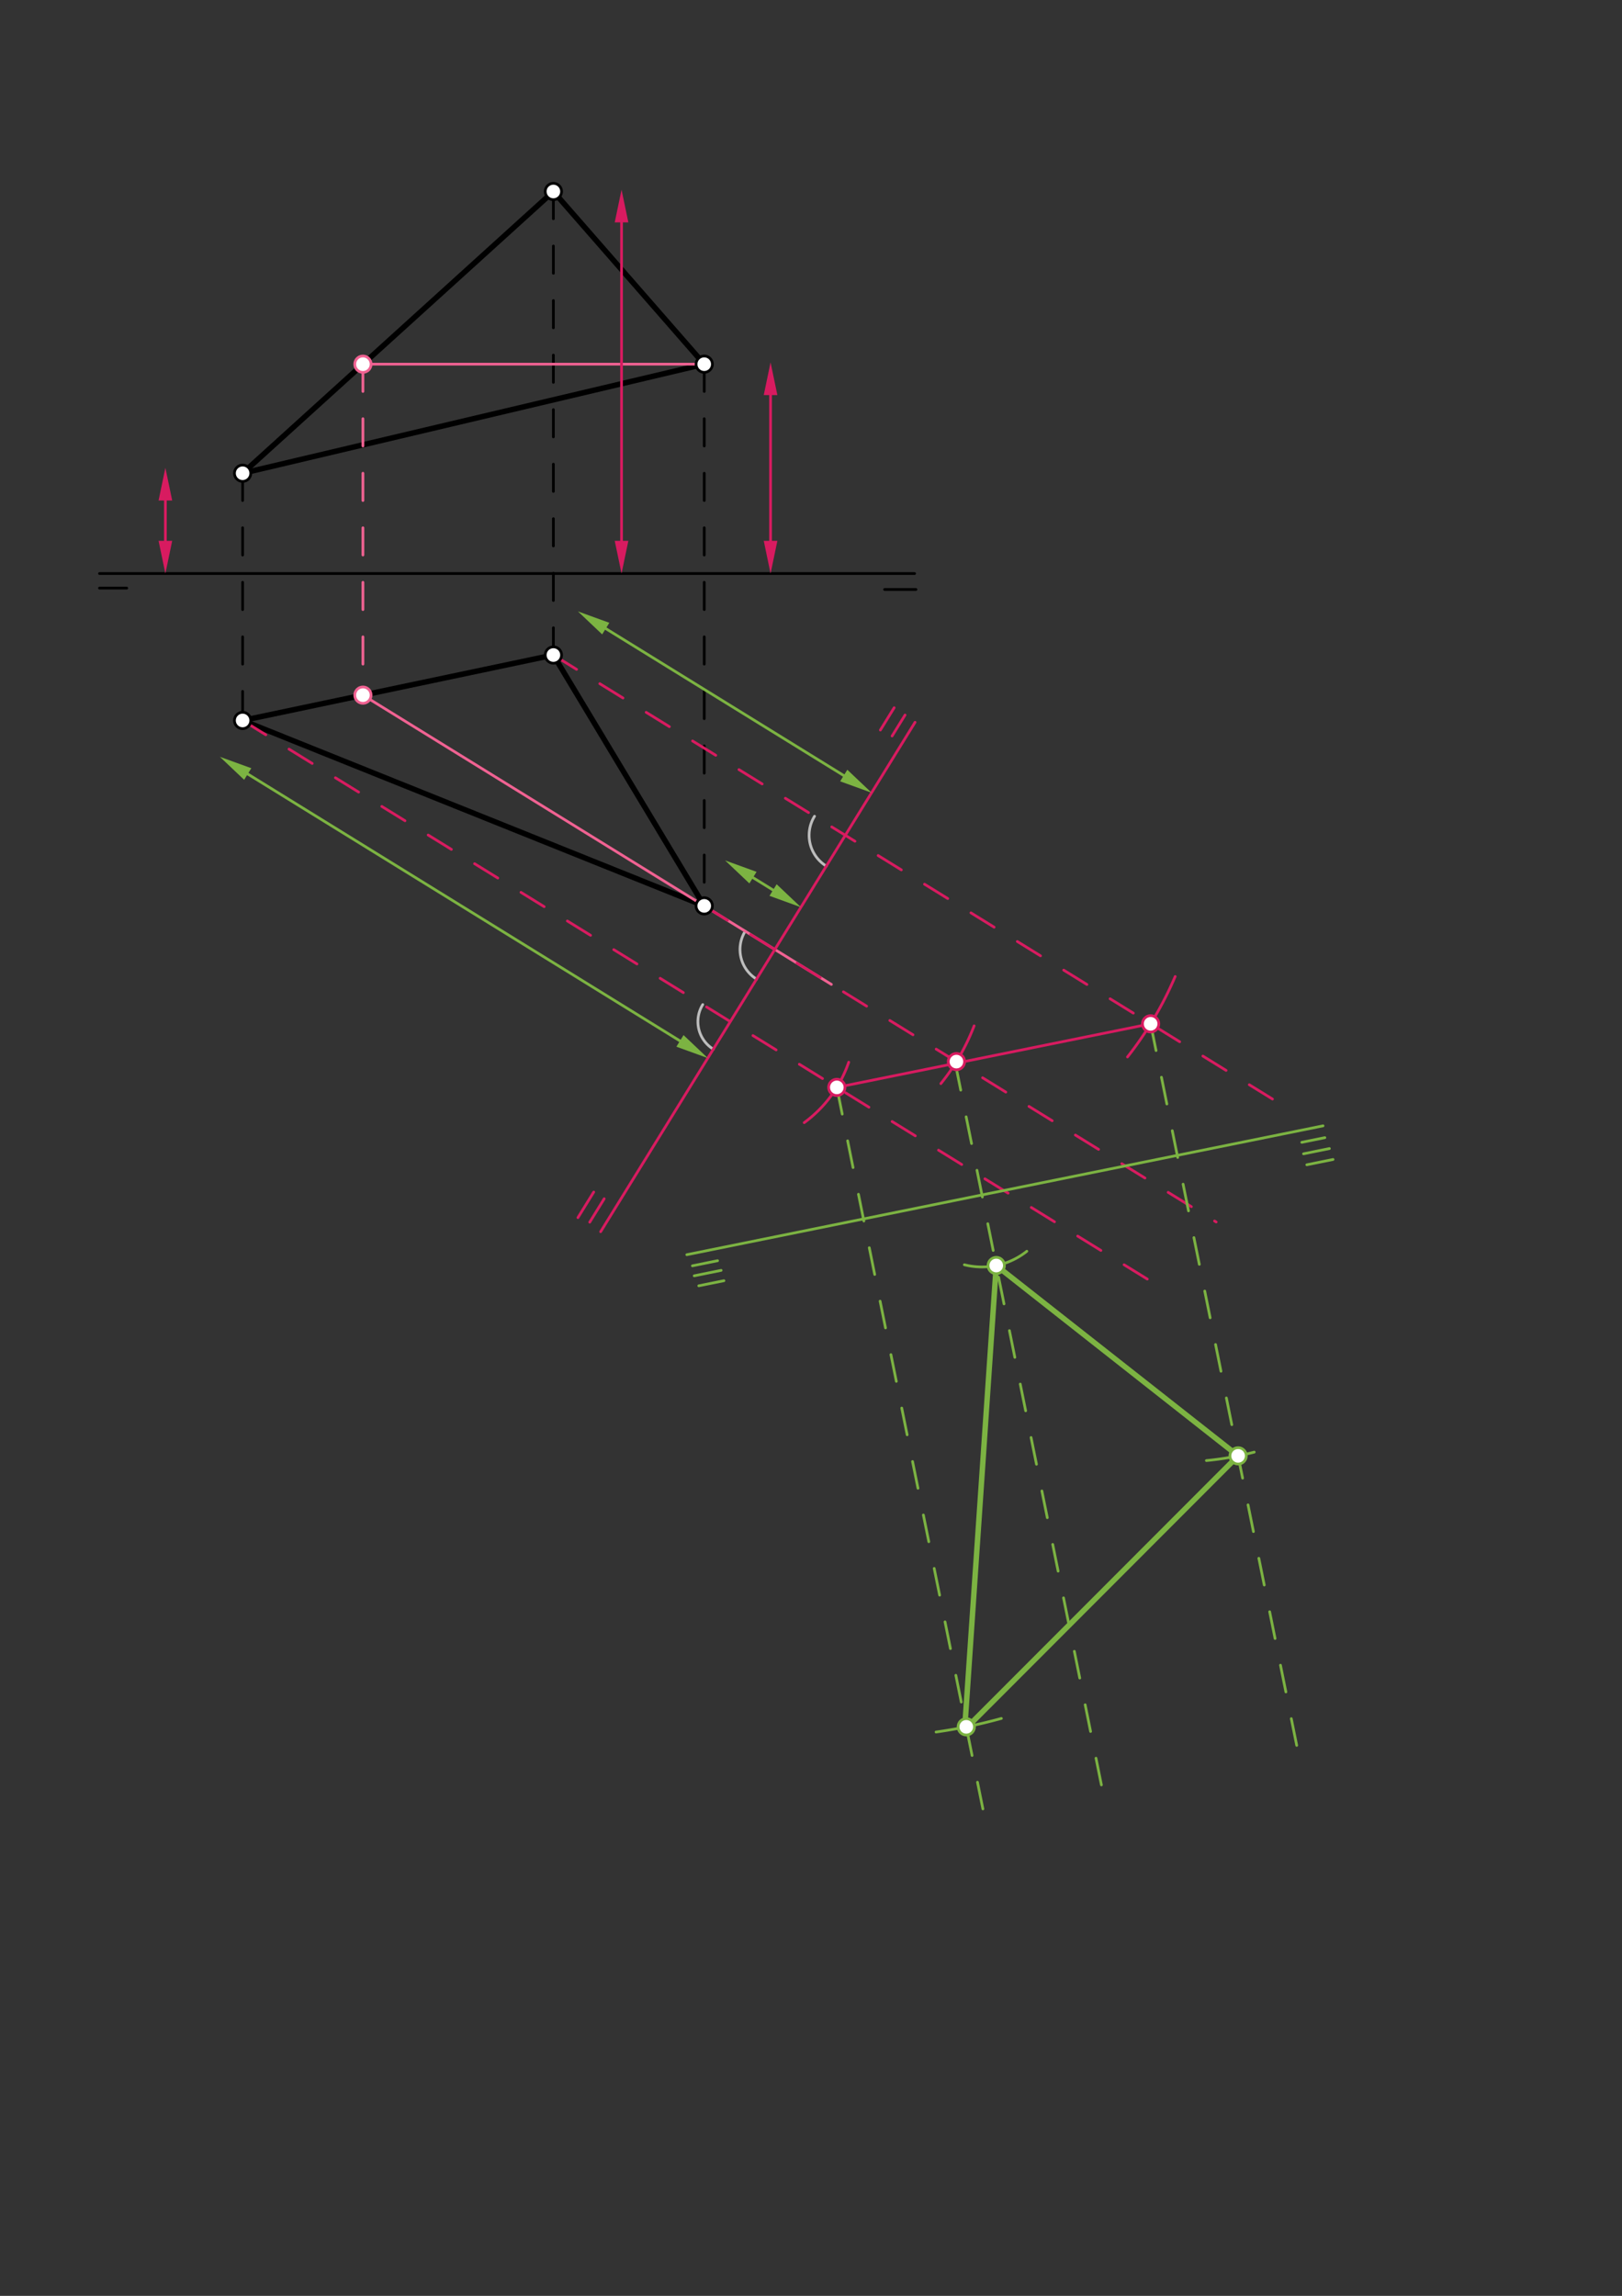 <svg xmlns="http://www.w3.org/2000/svg" class="svg--816" height="100%" preserveAspectRatio="xMidYMid meet" viewBox="0 0 595 842" width="100%"><rect x="0" y="0" width="595" height="842" fill="#333333" stroke="none"/><defs><marker id="marker-arrow" markerHeight="16" markerUnits="userSpaceOnUse" markerWidth="24" orient="auto-start-reverse" refX="24" refY="4" viewBox="0 0 24 8"><path d="M 0 0 L 24 4 L 0 8 z" stroke="inherit"></path></marker></defs><g class="aux-layer--949"><g class="element--733"><path d="M 298.79 299.363 A 13.274 13.274 0 0 0 303.112 317.63" fill="none" stroke="#BDBDBD" stroke-dasharray="none" stroke-linecap="round" stroke-width="1"></path></g><g class="element--733"><path d="M 273.333 341.562 A 12.768 12.768 0 0 0 277.524 359.081" fill="none" stroke="#BDBDBD" stroke-dasharray="none" stroke-linecap="round" stroke-width="1"></path></g><g class="element--733"><path d="M 257.789 368.427 A 11.883 11.883 0 0 0 261.658 384.781" fill="none" stroke="#BDBDBD" stroke-dasharray="none" stroke-linecap="round" stroke-width="1"></path></g></g><g class="main-layer--75a"><g class="element--733"><line stroke="#000000" stroke-dasharray="none" stroke-linecap="round" stroke-width="1" x1="36.5" x2="335.5" y1="210.344" y2="210.344"></line></g><g class="element--733"><line stroke="#000000" stroke-dasharray="none" stroke-linecap="round" stroke-width="1" x1="36.5" x2="46.5" y1="215.688" y2="215.688"></line></g><g class="element--733"><line stroke="#000000" stroke-dasharray="none" stroke-linecap="round" stroke-width="1" x1="336" x2="324.5" y1="216.188" y2="216.188"></line></g><g class="element--733"><line stroke="#000000" stroke-dasharray="none" stroke-linecap="round" stroke-width="2" x1="89" x2="258.333" y1="173.562" y2="133.562"></line></g><g class="element--733"><line stroke="#000000" stroke-dasharray="none" stroke-linecap="round" stroke-width="2" x1="258.333" x2="203" y1="133.562" y2="70.229"></line></g><g class="element--733"><line stroke="#000000" stroke-dasharray="none" stroke-linecap="round" stroke-width="2" x1="203" x2="89" y1="70.229" y2="173.563"></line></g><g class="element--733"><line stroke="#000000" stroke-dasharray="10" stroke-linecap="round" stroke-width="1" x1="89" x2="89" y1="173.562" y2="264.229"></line></g><g class="element--733"><line stroke="#000000" stroke-dasharray="10" stroke-linecap="round" stroke-width="1" x1="203" x2="203" y1="70.229" y2="240.229"></line></g><g class="element--733"><line stroke="#000000" stroke-dasharray="10" stroke-linecap="round" stroke-width="1" x1="258.333" x2="258.333" y1="133.562" y2="332.229"></line></g><g class="element--733"><line stroke="#000000" stroke-dasharray="none" stroke-linecap="round" stroke-width="2" x1="89" x2="203" y1="264.229" y2="240.229"></line></g><g class="element--733"><line stroke="#000000" stroke-dasharray="none" stroke-linecap="round" stroke-width="2" x1="203" x2="258.333" y1="240.229" y2="332.229"></line></g><g class="element--733"><line stroke="#000000" stroke-dasharray="none" stroke-linecap="round" stroke-width="2" x1="258.333" x2="89" y1="332.229" y2="264.229"></line></g><g class="element--733"><line stroke="#F06292" stroke-dasharray="none" stroke-linecap="round" stroke-width="1" x1="258.333" x2="131.137" y1="133.562" y2="133.562"></line></g><g class="element--733"><line stroke="#F06292" stroke-dasharray="10" stroke-linecap="round" stroke-width="1" x1="133.129" x2="133.129" y1="133.562" y2="254.937"></line></g><g class="element--733"><line stroke="#F06292" stroke-dasharray="none" stroke-linecap="round" stroke-width="1" x1="133.129" x2="258.333" y1="254.937" y2="332.229"></line></g><g class="element--733"><line stroke="#F06292" stroke-dasharray="none" stroke-linecap="round" stroke-width="1" x1="258.333" x2="304.978" y1="332.229" y2="361.024"></line></g><g class="element--733"><line stroke="#D81B60" stroke-dasharray="none" stroke-linecap="round" stroke-width="1" x1="335.667" x2="220.335" y1="264.896" y2="451.72"></line></g><g class="element--733"><line stroke="#D81B60" stroke-dasharray="none" stroke-linecap="round" stroke-width="1" x1="216.333" x2="221.635" y1="448.229" y2="439.641"></line></g><g class="element--733"><line stroke="#D81B60" stroke-dasharray="none" stroke-linecap="round" stroke-width="1" x1="212" x2="217.791" y1="446.562" y2="437.182"></line></g><g class="element--733"><line stroke="#D81B60" stroke-dasharray="none" stroke-linecap="round" stroke-width="1" x1="332" x2="327.25" y1="262.229" y2="269.923"></line></g><g class="element--733"><line stroke="#D81B60" stroke-dasharray="none" stroke-linecap="round" stroke-width="1" x1="328" x2="322.952" y1="259.562" y2="267.739"></line></g><g class="element--733"><line stroke="#D81B60" stroke-dasharray="10" stroke-linecap="round" stroke-width="1" x1="203" x2="467.36" y1="240.229" y2="403.426"></line></g><g class="element--733"><line stroke="#D81B60" stroke-dasharray="10" stroke-linecap="round" stroke-width="1" x1="258.333" x2="446.125" y1="332.229" y2="448.159"></line></g><g class="element--733"><line stroke="#D81B60" stroke-dasharray="10" stroke-linecap="round" stroke-width="1" x1="89" x2="426.578" y1="264.229" y2="472.626"></line></g><g class="element--733"><line stroke="#D81B60" stroke-dasharray="none" stroke-linecap="round" stroke-width="1" x1="282.667" x2="282.667" y1="144.896" y2="198.344"></line><path d="M282.667,132.896 l12,2.5 l0,-5 z" fill="#D81B60" stroke="#D81B60" stroke-width="0" transform="rotate(90, 282.667, 132.896)"></path><path d="M282.667,210.344 l12,2.5 l0,-5 z" fill="#D81B60" stroke="#D81B60" stroke-width="0" transform="rotate(270, 282.667, 210.344)"></path></g><g class="element--733"><line stroke="#D81B60" stroke-dasharray="none" stroke-linecap="round" stroke-width="1" x1="228" x2="228" y1="81.562" y2="198.344"></line><path d="M228,69.562 l12,2.5 l0,-5 z" fill="#D81B60" stroke="#D81B60" stroke-width="0" transform="rotate(90, 228, 69.562)"></path><path d="M228,210.344 l12,2.5 l0,-5 z" fill="#D81B60" stroke="#D81B60" stroke-width="0" transform="rotate(270, 228, 210.344)"></path></g><g class="element--733"><line stroke="#D81B60" stroke-dasharray="none" stroke-linecap="round" stroke-width="1" x1="60.667" x2="60.667" y1="183.562" y2="198.344"></line><path d="M60.667,171.562 l12,2.5 l0,-5 z" fill="#D81B60" stroke="#D81B60" stroke-width="0" transform="rotate(90, 60.667, 171.562)"></path><path d="M60.667,210.344 l12,2.5 l0,-5 z" fill="#D81B60" stroke="#D81B60" stroke-width="0" transform="rotate(270, 60.667, 210.344)"></path></g><g class="element--733"><path d="M 431.093 358.127 A 131.626 131.626 0 0 1 413.604 387.632" fill="none" stroke="#D81B60" stroke-dasharray="none" stroke-linecap="round" stroke-width="1"></path></g><g class="element--733"><path d="M 357.333 376.229 A 78.286 78.286 0 0 1 345.136 397.403" fill="none" stroke="#D81B60" stroke-dasharray="none" stroke-linecap="round" stroke-width="1"></path></g><g class="element--733"><path d="M 311.333 389.562 A 45.915 45.915 0 0 1 295.013 411.725" fill="none" stroke="#D81B60" stroke-dasharray="none" stroke-linecap="round" stroke-width="1"></path></g><g class="element--733"><line stroke="#D81B60" stroke-dasharray="none" stroke-linecap="round" stroke-width="1" x1="422.088" x2="306.971" y1="375.478" y2="398.789"></line></g><g class="element--733"><line stroke="#7CB342" stroke-dasharray="none" stroke-linecap="round" stroke-width="1" x1="485.333" x2="251.944" y1="412.896" y2="460.155"></line></g><g class="element--733"><line stroke="#7CB342" stroke-dasharray="none" stroke-linecap="round" stroke-width="1" x1="254" x2="263.225" y1="464.229" y2="462.361"></line></g><g class="element--733"><line stroke="#7CB342" stroke-dasharray="none" stroke-linecap="round" stroke-width="1" x1="254.667" x2="264.532" y1="467.896" y2="465.898"></line></g><g class="element--733"><line stroke="#7CB342" stroke-dasharray="none" stroke-linecap="round" stroke-width="1" x1="256.333" x2="265.558" y1="471.562" y2="469.694"></line></g><g class="element--733"><line stroke="#7CB342" stroke-dasharray="none" stroke-linecap="round" stroke-width="1" x1="486" x2="477.537" y1="417.229" y2="418.943"></line></g><g class="element--733"><line stroke="#7CB342" stroke-dasharray="none" stroke-linecap="round" stroke-width="1" x1="487.667" x2="478.182" y1="421.229" y2="423.15"></line></g><g class="element--733"><line stroke="#7CB342" stroke-dasharray="none" stroke-linecap="round" stroke-width="1" x1="489" x2="479.386" y1="425.229" y2="427.176"></line></g><g class="element--733"><line stroke="#7CB342" stroke-dasharray="10" stroke-linecap="round" stroke-width="1" x1="306.971" x2="362.105" y1="398.789" y2="671.068"></line></g><g class="element--733"><line stroke="#7CB342" stroke-dasharray="10" stroke-linecap="round" stroke-width="1" x1="350.443" x2="404.318" y1="389.986" y2="656.046"></line></g><g class="element--733"><line stroke="#7CB342" stroke-dasharray="10" stroke-linecap="round" stroke-width="1" x1="422.088" x2="476.675" y1="375.478" y2="645.054"></line></g><g class="element--733"><line stroke="#7CB342" stroke-dasharray="none" stroke-linecap="round" stroke-width="1" x1="90.878" x2="249.43" y1="283.866" y2="381.745"></line><path d="M80.667,277.562 l12,2.5 l0,-5 z" fill="#7CB342" stroke="#7CB342" stroke-width="0" transform="rotate(31.688, 80.667, 277.562)"></path><path d="M259.641,388.048 l12,2.5 l0,-5 z" fill="#7CB342" stroke="#7CB342" stroke-width="0" transform="rotate(211.688, 259.641, 388.048)"></path></g><g class="element--733"><line stroke="#7CB342" stroke-dasharray="none" stroke-linecap="round" stroke-width="1" x1="276.211" x2="283.585" y1="321.866" y2="326.418"></line><path d="M266,315.562 l12,2.5 l0,-5 z" fill="#7CB342" stroke="#7CB342" stroke-width="0" transform="rotate(31.688, 266, 315.562)"></path><path d="M293.796,332.722 l12,2.5 l0,-5 z" fill="#7CB342" stroke="#7CB342" stroke-width="0" transform="rotate(211.688, 293.796, 332.722)"></path></g><g class="element--733"><line stroke="#7CB342" stroke-dasharray="none" stroke-linecap="round" stroke-width="1" x1="222.211" x2="309.509" y1="230.533" y2="284.424"></line><path d="M212,224.229 l12,2.5 l0,-5 z" fill="#7CB342" stroke="#7CB342" stroke-width="0" transform="rotate(31.688, 212, 224.229)"></path><path d="M319.72,290.728 l12,2.5 l0,-5 z" fill="#7CB342" stroke="#7CB342" stroke-width="0" transform="rotate(211.688, 319.72, 290.728)"></path></g><g class="element--733"><path d="M 367.333 630.229 A 190.052 190.052 0 0 1 343.378 635.211" fill="none" stroke="#7CB342" stroke-dasharray="none" stroke-linecap="round" stroke-width="1"></path></g><g class="element--733"><path d="M 376.667 458.896 A 26.415 26.415 0 0 1 353.765 463.848" fill="none" stroke="#7CB342" stroke-dasharray="none" stroke-linecap="round" stroke-width="1"></path></g><g class="element--733"><path d="M 460.086 532.56 A 112.437 112.437 0 0 1 442.548 535.652" fill="none" stroke="#7CB342" stroke-dasharray="none" stroke-linecap="round" stroke-width="1"></path></g><g class="element--733"><line stroke="#7CB342" stroke-dasharray="none" stroke-linecap="round" stroke-width="2" x1="365.454" x2="354" y1="464.121" y2="632.229"></line></g><g class="element--733"><line stroke="#7CB342" stroke-dasharray="none" stroke-linecap="round" stroke-width="2" x1="454.172" x2="355.333" y1="533.925" y2="632.896"></line></g><g class="element--733"><line stroke="#7CB342" stroke-dasharray="none" stroke-linecap="round" stroke-width="2" x1="365.454" x2="454.172" y1="464.121" y2="533.925"></line></g><g class="element--733"><circle cx="203" cy="70.229" r="3" stroke="#000000" stroke-width="1" fill="#ffffff"></circle>}</g><g class="element--733"><circle cx="258.333" cy="133.562" r="3" stroke="#000000" stroke-width="1" fill="#ffffff"></circle>}</g><g class="element--733"><circle cx="89" cy="173.562" r="3" stroke="#000000" stroke-width="1" fill="#ffffff"></circle>}</g><g class="element--733"><circle cx="89" cy="264.229" r="3" stroke="#000000" stroke-width="1" fill="#ffffff"></circle>}</g><g class="element--733"><circle cx="203" cy="240.229" r="3" stroke="#000000" stroke-width="1" fill="#ffffff"></circle>}</g><g class="element--733"><circle cx="258.333" cy="332.229" r="3" stroke="#000000" stroke-width="1" fill="#ffffff"></circle>}</g><g class="element--733"><circle cx="133.129" cy="133.562" r="3" stroke="#F06292" stroke-width="1" fill="#ffffff"></circle>}</g><g class="element--733"><circle cx="133.129" cy="254.937" r="3" stroke="#F06292" stroke-width="1" fill="#ffffff"></circle>}</g><g class="element--733"><circle cx="422.088" cy="375.478" r="3" stroke="#D81B60" stroke-width="1" fill="#ffffff"></circle>}</g><g class="element--733"><circle cx="350.846" cy="389.34" r="3" stroke="#D81B60" stroke-width="1" fill="#ffffff"></circle>}</g><g class="element--733"><circle cx="306.971" cy="398.789" r="3" stroke="#D81B60" stroke-width="1" fill="#ffffff"></circle>}</g><g class="element--733"><circle cx="365.454" cy="464.121" r="3" stroke="#7CB342" stroke-width="1" fill="#ffffff"></circle>}</g><g class="element--733"><circle cx="354.459" cy="633.307" r="3" stroke="#7CB342" stroke-width="1" fill="#ffffff"></circle>}</g><g class="element--733"><circle cx="454.172" cy="533.925" r="3" stroke="#7CB342" stroke-width="1" fill="#ffffff"></circle>}</g></g><g class="snaps-layer--ac6"></g><g class="temp-layer--52d"></g></svg>
